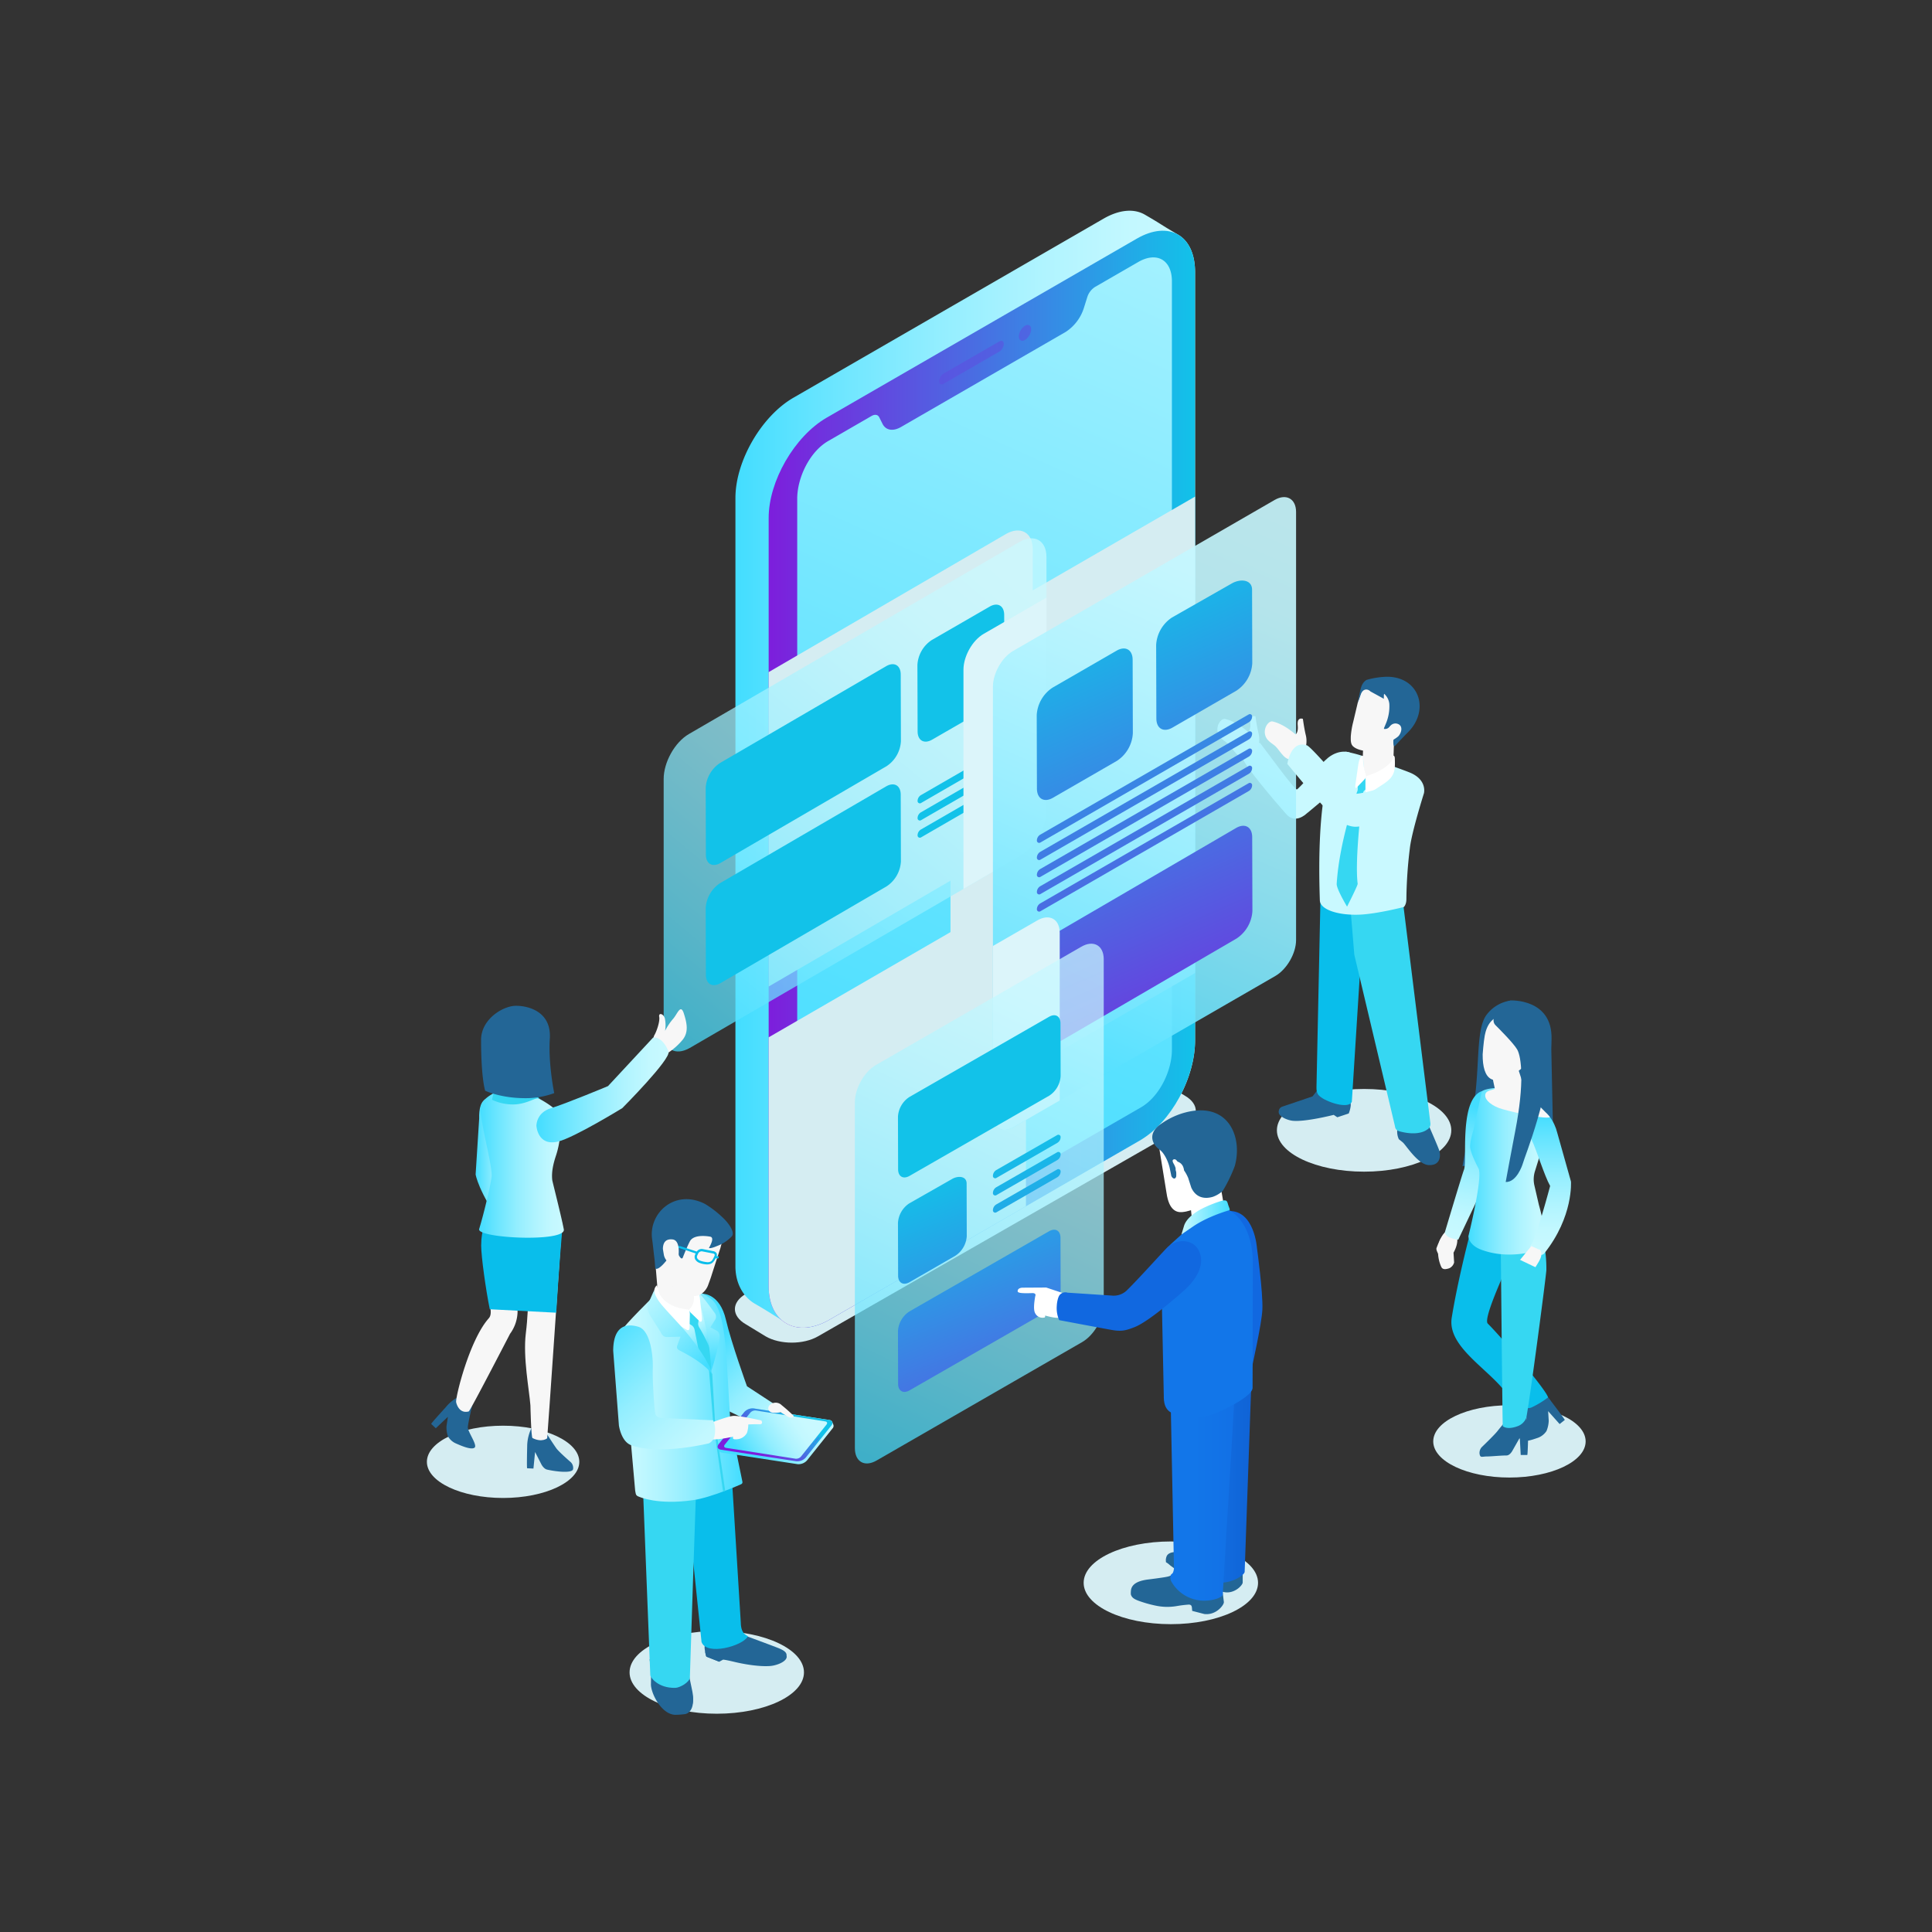 <svg id="SvgjsSvg1212" width="360" height="360" xmlns="http://www.w3.org/2000/svg" version="1.1" xmlns:xlink="http://www.w3.org/1999/xlink" xmlns:svgjs="http://svgjs.com/svgjs"><rect width="100%" height="100%" fill="#333333" stroke="none"/><defs id="SvgjsDefs1213"></defs><g id="SvgjsG1214"><svg xmlns="http://www.w3.org/2000/svg" xmlns:xlink="http://www.w3.org/1999/xlink" viewBox="0 0 841.89 841.89" width="360" height="360"><defs><linearGradient id="a" x1="510.406" x2="710.695" y1="335.185" y2="335.185" gradientTransform="matrix(-1 0 0 1 1031.17 0)" gradientUnits="userSpaceOnUse"><stop offset="0" stop-color="#c9f9ff" class="stopColorc9f9ff svgShape"></stop><stop offset=".138" stop-color="#c3f8ff" class="stopColorc3f8ff svgShape"></stop><stop offset=".33" stop-color="#b0f4ff" class="stopColorb0f4ff svgShape"></stop><stop offset=".555" stop-color="#93eeff" class="stopColor93eeff svgShape"></stop><stop offset=".802" stop-color="#69e5ff" class="stopColor69e5ff svgShape"></stop><stop offset="1" stop-color="#43ddff" class="stopColor43ddff svgShape"></stop></linearGradient><linearGradient id="b" x1="510.406" x2="696.215" y1="339.541" y2="339.541" gradientTransform="matrix(-1 0 0 1 1031.17 0)" gradientUnits="userSpaceOnUse"><stop offset="0" stop-color="#12c2e9" class="stopColor12c2e9 svgShape"></stop><stop offset="1" stop-color="#7d1edc" class="stopColor7d1edc svgShape"></stop></linearGradient><linearGradient id="d" x1="376.344" x2="584.335" y1="137.707" y2="600.959" xlink:href="#a"></linearGradient><linearGradient id="e" x1="595.485" x2="803.546" y1="80.503" y2="543.911" xlink:href="#a"></linearGradient><linearGradient id="f" x1="446.855" x2="696.812" y1="-8.477" y2="548.245" gradientTransform="matrix(-1 0 0 1 1031.17 0)" gradientUnits="userSpaceOnUse"><stop offset="0" stop-color="#c9f9ff" class="stopColorc9f9ff svgShape"></stop><stop offset=".288" stop-color="#9aefff" class="stopColor9aefff svgShape"></stop><stop offset=".61" stop-color="#6be5ff" class="stopColor6be5ff svgShape"></stop><stop offset=".858" stop-color="#4edfff" class="stopColor4edfff svgShape"></stop><stop offset="1" stop-color="#43ddff" class="stopColor43ddff svgShape"></stop></linearGradient><linearGradient id="c" x1="285.029" x2="446.026" y1="451.274" y2="258.196" gradientUnits="userSpaceOnUse"><stop offset="0" stop-color="#43ddff" class="stopColor43ddff svgShape"></stop><stop offset=".198" stop-color="#69e5ff" class="stopColor69e5ff svgShape"></stop><stop offset=".445" stop-color="#93eeff" class="stopColor93eeff svgShape"></stop><stop offset=".67" stop-color="#b0f4ff" class="stopColorb0f4ff svgShape"></stop><stop offset=".862" stop-color="#c3f8ff" class="stopColorc3f8ff svgShape"></stop><stop offset="1" stop-color="#c9f9ff" class="stopColorc9f9ff svgShape"></stop></linearGradient><linearGradient id="g" x1="410.485" x2="287.588" y1="248.496" y2="420.688" xlink:href="#b"></linearGradient><linearGradient id="h" x1="435.251" x2="312.355" y1="266.172" y2="438.364" xlink:href="#b"></linearGradient><linearGradient id="i" x1="437.139" x2="314.245" y1="267.52" y2="439.71" xlink:href="#b"></linearGradient><linearGradient id="j" x1="458.35" x2="335.455" y1="282.659" y2="454.85" xlink:href="#b"></linearGradient><linearGradient id="k" x1="461.892" x2="338.996" y1="285.187" y2="457.378" xlink:href="#b"></linearGradient><linearGradient id="l" x1="465.431" x2="342.536" y1="287.713" y2="459.903" xlink:href="#b"></linearGradient><linearGradient id="m" x1="541.531" x2="589.171" y1="340.228" y2="340.228" xlink:href="#a"></linearGradient><linearGradient id="n" x1="574.895" x2="620.626" y1="363.09" y2="363.09" xlink:href="#a"></linearGradient><linearGradient id="o" x1="443.078" x2="555.361" y1="481.978" y2="224.546" xlink:href="#c"></linearGradient><linearGradient id="p" x1="563.09" x2="472.032" y1="262.07" y2="468.835" xlink:href="#b"></linearGradient><linearGradient id="q" x1="539.447" x2="448.389" y1="251.646" y2="458.41" xlink:href="#b"></linearGradient><linearGradient id="r" x1="507.129" x2="416.071" y1="237.425" y2="444.19" xlink:href="#b"></linearGradient><linearGradient id="s" x1="537.646" x2="446.588" y1="250.865" y2="457.628" xlink:href="#b"></linearGradient><linearGradient id="t" x1="540.409" x2="449.35" y1="252.08" y2="458.845" xlink:href="#b"></linearGradient><linearGradient id="u" x1="543.171" x2="452.112" y1="253.298" y2="460.063" xlink:href="#b"></linearGradient><linearGradient id="v" x1="545.933" x2="454.874" y1="254.513" y2="461.279" xlink:href="#b"></linearGradient><linearGradient id="w" x1="548.695" x2="457.637" y1="255.73" y2="462.494" xlink:href="#b"></linearGradient><linearGradient id="x" x1="560.965" x2="620.02" y1="342.353" y2="342.353" xlink:href="#a"></linearGradient><linearGradient id="y" x1="2788.622" x2="2807.019" y1="506.893" y2="506.893" gradientTransform="matrix(-1 0 0 1 3014.277 0)" xlink:href="#a"></linearGradient><linearGradient id="z" x1="2768.567" x2="2805.51" y1="506.936" y2="506.936" gradientTransform="matrix(-1 0 0 1 3014.277 0)" xlink:href="#a"></linearGradient><linearGradient id="A" x1="2722.913" x2="2780.519" y1="474.939" y2="474.939" gradientTransform="matrix(-1 0 0 1 3014.277 0)" xlink:href="#a"></linearGradient><linearGradient id="B" x1="375.415" x2="478.114" y1="633.525" y2="415.12" xlink:href="#c"></linearGradient><linearGradient id="C" x1="442.595" x2="375.155" y1="438.227" y2="606.311" xlink:href="#b"></linearGradient><linearGradient id="D" x1="474.894" x2="407.452" y1="451.184" y2="619.271" xlink:href="#b"></linearGradient><linearGradient id="E" x1="445.035" x2="377.595" y1="439.207" y2="607.289" xlink:href="#b"></linearGradient><linearGradient id="F" x1="469.474" x2="402.034" y1="449.012" y2="617.094" xlink:href="#b"></linearGradient><linearGradient id="G" x1="472.063" x2="404.621" y1="450.048" y2="618.137" xlink:href="#b"></linearGradient><linearGradient id="H" x1="474.65" x2="407.209" y1="451.088" y2="619.173" xlink:href="#b"></linearGradient><linearGradient id="I" x1="516.976" x2="545.398" y1="644.446" y2="644.446" gradientUnits="userSpaceOnUse"><stop offset="0" stop-color="#1276e9" class="stopColor1276e9 svgShape"></stop><stop offset="1" stop-color="#1063d6" class="stopColor1063d6 svgShape"></stop></linearGradient><linearGradient id="J" x1="520.325" x2="563.377" y1="653.392" y2="653.392" gradientUnits="userSpaceOnUse"><stop offset="0" stop-color="#1276e9" class="stopColor1276e9 svgShape"></stop><stop offset="1" stop-color="#1168e0" class="stopColor1168e0 svgShape"></stop></linearGradient><linearGradient id="K" x1="514.803" x2="535.856" y1="530.536" y2="530.536" gradientUnits="userSpaceOnUse"><stop offset="0" stop-color="#c9f9ff" class="stopColorc9f9ff svgShape"></stop><stop offset="1" stop-color="#43ddff" class="stopColor43ddff svgShape"></stop></linearGradient><linearGradient id="L" x1="3029.186" x2="3018.78" y1="539.829" y2="483.031" gradientTransform="matrix(-1 0 0 1 3665.152 0)" xlink:href="#a"></linearGradient><linearGradient id="M" x1="2990.994" x2="3025.272" y1="510.284" y2="510.284" gradientTransform="matrix(-1 0 0 1 3665.152 0)" xlink:href="#a"></linearGradient><linearGradient id="N" x1="2989.503" x2="2989.937" y1="544.406" y2="485.439" gradientTransform="matrix(-1 0 0 1 3665.152 0)" xlink:href="#a"></linearGradient><linearGradient id="O" x1="824.15" x2="785.656" y1="625.206" y2="587.253" gradientTransform="translate(-476.543)" xlink:href="#a"></linearGradient><linearGradient id="P" x1="774.082" x2="783.096" y1="575.838" y2="589.511" gradientTransform="translate(-476.543)" xlink:href="#a"></linearGradient><linearGradient id="Q" x1="747.167" x2="800.084" y1="607.863" y2="607.863" gradientTransform="translate(-476.543)" xlink:href="#a"></linearGradient><linearGradient id="R" x1="782.813" x2="787.27" y1="556.713" y2="594.126" gradientTransform="translate(-476.543)" xlink:href="#a"></linearGradient><linearGradient id="S" x1="747.898" x2="786.119" y1="557.494" y2="592.879" gradientTransform="translate(-476.543)" xlink:href="#a"></linearGradient><linearGradient id="T" x1="2087.327" x2="2122.321" y1="387.725" y2="387.725" gradientTransform="scale(-1 1) rotate(21.462 259.056 -5958.627)" xlink:href="#a"></linearGradient><linearGradient id="U" x1="2102.903" x2="2121.603" y1="380.529" y2="393.104" gradientTransform="scale(-1 1) rotate(21.462 259.056 -5958.627)" xlink:href="#b"></linearGradient><linearGradient id="V" x1="2098.917" x2="2129.497" y1="384.106" y2="390.834" gradientTransform="scale(-1 1) rotate(21.462 259.056 -5958.627)" xlink:href="#a"></linearGradient><linearGradient id="W" x1="2126.215" x2="2129.68" y1="377.919" y2="377.919" gradientTransform="scale(-1 1) rotate(21.462 259.056 -5958.627)" xlink:href="#a"></linearGradient><linearGradient id="X" x1="784.622" x2="733.569" y1="639.227" y2="581.961" gradientTransform="translate(-476.543)" xlink:href="#a"></linearGradient></defs><g data-name="Layer 2" fill="#000000" class="color000 svgShape"><path fill="#d5edf2" style="mix-blend-mode:multiply" d="M324.996 563.82c-6.314 3.643-6.345 9.555-.068 13.204l8.718 5.308c6.272 3.646 16.477 3.647 22.792 0l159.895-91.621c6.31-3.646 6.347-9.555.078-13.2l-8.725-5.31c-6.276-3.65-16.48-3.65-22.793-.003ZM252.436 637.01c0 8.695-14.869 15.747-33.206 15.747-18.34 0-33.207-7.052-33.207-15.747 0-8.696 14.868-15.747 33.207-15.747 18.337 0 33.206 7.05 33.206 15.747ZM690.96 628.11c0 8.693-14.867 15.745-33.204 15.745-18.34 0-33.208-7.052-33.208-15.746 0-8.698 14.868-15.749 33.208-15.749 18.337 0 33.204 7.051 33.204 15.75ZM350.34 728.756c0 9.951-17.013 18.018-37.996 18.018-20.986 0-38-8.067-38-18.018 0-9.953 17.014-18.022 38-18.022 20.983 0 37.996 8.069 37.996 18.022ZM548.206 689.73c0 9.95-17.014 18.018-37.997 18.018-20.984 0-37.997-8.067-37.997-18.018 0-9.954 17.013-18.02 37.997-18.02 20.983 0 37.997 8.066 37.997 18.02ZM632.419 492.549c0 9.95-17.014 18.017-37.995 18.017-20.986 0-38-8.068-38-18.017 0-9.954 17.014-18.022 38-18.022 20.981 0 37.995 8.068 37.995 18.022Z" class="colord5edf2 svgShape"></path><path fill="url(#a)" d="m345.731 173.32 135.143-78.03c7.026-4.055 13.407-4.428 18.013-1.748 8.565 4.973 5.923 3.737 14.477 8.708a.098.098 0 0 1-.04-.024c4.58 2.645 7.42 8.266 7.44 16.258v334.828c.05 16.06-10.22 35.684-24.186 43.74l-135.14 78.022c-7.218 4.182-13.753 4.446-18.387 1.53.128.066.24.153.365.231-8.547-4.975-5.915-3.743-14.47-8.719-4.55-2.636-8.453-8.255-8.471-16.224V217.054c-.04-16.052 11.293-35.666 25.256-43.734Z"></path><path fill="url(#b)" d="M360.2 182.025c-13.965 8.069-25.297 27.68-25.245 43.74V560.6c.044 16.04 12.517 22.547 26.483 14.474l135.14-78.021c13.967-8.057 24.236-27.682 24.186-43.741V118.484c-.037-16.05-11.451-22.543-25.41-14.48Z"></path><path fill="#604be0" style="mix-blend-mode:multiply" d="M411.172 162.8a4.242 4.242 0 0 0-1.92 3.323c0 1.228.871 1.714 1.934 1.106l24.304-14.039a4.218 4.218 0 0 0 1.923-3.319c0-1.228-.87-1.713-1.938-1.096ZM446.64 141.959a5.93 5.93 0 0 0-2.671 4.642c.006 1.697 1.21 2.382 2.7 1.53a5.929 5.929 0 0 0 2.669-4.634c-.008-1.714-1.213-2.388-2.698-1.538Z" opacity=".5" class="color604be0 svgShape"></path><path fill="url(#d)" d="M511.742 457.403c0 9.234-6.512 20.5-14.554 25.14 8.042-4.64 14.554-15.906 14.554-25.14Z"></path><path fill="url(#e)" d="M392.611 186.078c-3.464 1.993-6.627 1.462-8.038-1.374 1.411 2.836 4.574 3.367 8.038 1.374Z"></path><path fill="url(#f)" d="M360.889 192.188c-8.06 4.65-13.513 15.961-13.492 25.212v334.828c.027 9.245 6.594 12.996 14.641 8.348l135.15-78.033c8.051-4.65 13.514-15.944 13.486-25.197V122.51c-.024-9.255-6.594-12.994-14.642-8.349l-18.909 10.916a8.152 8.152 0 0 0-3.338 4.429l-1.414 4.51a19.43 19.43 0 0 1-7.99 10.627l-71.77 41.434c-3.464 1.993-6.627 1.462-8.038-1.374l-1.436-2.862c-.593-1.179-1.903-1.406-3.35-.574Z"></path><path fill="#d5edf2" style="mix-blend-mode:multiply" d="m520.764 216.398-70.73 40.865V239.23c-.024-7.23-5.429-10.145-11.714-6.51l-103.365 60.16v137.013l79.234-46.138v22.422l-79.234 45.848V560.6c.044 16.04 12.517 22.547 26.483 14.474l85.63-49.438v-59.05l73.696-42.578Z" class="colord5edf2 svgShape"></path><path fill="url(#c)" d="M300.25 319.83c-6.282 3.626-11.068 12.429-11.049 19.654v110.644c.017 7.21 5.136 10.128 11.418 6.506l144.042-83.695c6.286-3.623 11.361-12.419 11.345-19.649V242.65c-.025-7.232-5.428-10.146-11.714-6.511Z" opacity=".73"></path><path fill="url(#g)" d="M386.16 290.296c3.484-2.015 6.335-.39 6.339 3.613l.083 29.074a13.917 13.917 0 0 1-6.302 10.923l-72.334 42.143c-3.49 2.012-6.335.389-6.346-3.616l-.084-29.076a13.902 13.902 0 0 1 6.306-10.916Z"></path><path fill="url(#h)" d="M386.16 342.67c3.484-2.013 6.335-.388 6.339 3.616l.083 29.072a13.915 13.915 0 0 1-6.302 10.924l-72.334 42.144c-3.49 2.012-6.335.389-6.346-3.617l-.084-29.075a13.906 13.906 0 0 1 6.306-10.917Z"></path><path fill="url(#i)" d="M431.252 264.342c3.486-2.014 6.322-.394 6.334 3.595l.08 28.954a13.857 13.857 0 0 1-6.291 10.879l-25.193 14.548c-3.473 2.005-6.31.387-6.322-3.605l-.085-28.952a13.878 13.878 0 0 1 6.284-10.877Z"></path><path fill="url(#j)" d="M399.838 349.072a3.03 3.03 0 0 1 1.498-2.607l34.87-20.135a.988.988 0 0 1 1.484.854 2.993 2.993 0 0 1-1.484 2.58l-34.871 20.167a.995.995 0 0 1-1.497-.859Z"></path><path fill="url(#k)" d="M399.838 356.563a3.032 3.032 0 0 1 1.498-2.609l34.87-20.135a.986.986 0 0 1 1.484.852 2.993 2.993 0 0 1-1.484 2.583l-34.871 20.166a.995.995 0 0 1-1.497-.858Z"></path><path fill="url(#l)" d="M399.838 364.048a3.02 3.02 0 0 1 1.498-2.604l34.87-20.138a.989.989 0 0 1 1.484.853 2.992 2.992 0 0 1-1.484 2.58l-34.871 20.171a.997.997 0 0 1-1.497-.862Z"></path><path fill="#dcf5fa" style="mix-blend-mode:multiply" d="M444.661 372.94c6.286-3.624 11.361-12.42 11.345-19.65v-92.876l-27.358 15.794c-5.008 2.892-8.827 9.913-8.81 15.674v95.48Z" class="colordcf5fa svgShape"></path><path fill="url(#m)" d="M541.531 330.39c.756 3.207 14.06 18.858 19.057 24.472 3.867 4.34 8.588-.194 8.588-.194s9.45-7.564 15.844-13.958c4.623-4.624 4.767-11.268 3.391-12.637-.377-.377-4.806-1.703-9.616 2.072-3.015 2.373-12.732 13.488-13.676 13.866-.948.382-15.052-19.142-16.078-20.297-4.172.193-6.419 4.172-7.51 6.676Z"></path><path fill="#f7f7f7" d="M547.628 327.116a11.17 11.17 0 0 0 .785-7.585c-.759-3.017-1.324-7.354-1.324-7.354s-2.638-1.14-2.259 2.826c.304 3.207-.944 3.963-.944 3.963s-4.833-4.508-9.997-5.666c-1.7-.373-4.12 2.72-3.21 6.04.564 2.076 2.39 3.143 3.959 4.343 1.867 1.409 3.776 5.465 6.224 6.035 3.148.727 5.996-.933 6.766-2.602Z" class="colorf7f7f7 svgShape"></path><path fill="#236696" d="M609.203 490.752a7.834 7.834 0 0 0 .356 5.682s1.634 1.266 1.887 1.532c1.52 1.52 6.573 9.521 11.123 9.728 4.945.23 5.244-3.651 4.7-6.047-.267-1.22-6.025-14.292-6.025-14.292ZM588.411 474.83l-12.829-1.69-3.65 4.64s-12.363 4.175-13.217 4.484a2.203 2.203 0 0 0-1.469 1.916 1.852 1.852 0 0 0 .21 1.325c1.024 1.621 3.993 2.666 5.748 2.873 5.564.615 17.996-2.565 17.996-2.565-.032.004 1.507 1.033 1.56 1.045l4.959-1.64a12.392 12.392 0 0 0 .886-3.55Z" class="color236696 svgShape"></path><path fill="#09beeb" d="m575.377 392.84-1.71 81.018c-.083 2.706 1.125 3.551 1.36 3.779 2.529 2.424 12.57 5.925 14.048 2.47l5.492-87.012Z" class="color09beeb svgShape"></path><path fill="#36d7f2" d="m588.27 393.095 1.882 22.917 17.7 74.665c.198 1.596 1.003 2.07 2.422 2.426 8.185 2.08 11.515-.814 11.515-.814a2.795 2.795 0 0 0 1.527-2.782l-11.725-94.537Z" class="color36d7f2 svgShape"></path><path fill="url(#n)" d="M620.488 345.71s1.606-5.85-6.13-9.06c-2.133-.882-12.739-4.755-20.378-7.16a58.124 58.124 0 0 0-7.423-1.914s-4.653.826-7.522 10.305c-.244.797-5.299 13.576-3.894 54.469.138 3.98 7.742 6.535 17.022 6.23 7.645-.249 19.564-3.343 19.564-3.343s1.124-.905 1.124-3.493a193.824 193.824 0 0 1 1.507-22.076c.751-6.975 6.13-23.958 6.13-23.958Z"></path><path fill="#ffe8d9" d="M602.294 311.213a2.888 2.888 0 0 0-2.738 2.72l.385 5.278a1.58 1.58 0 0 0 1.207 1.267c1.513.184 2.062-1.158 2.63-2.64.033-.076.732-2.264.768-2.396.606-1.846.23-4.41-2.252-4.23Z" class="colorffe8d9 svgShape"></path><path fill="#36d7f2" d="M591.372 345.049a3.186 3.186 0 0 0 .277-1.463l-.042-1.875 3.203-3.502 1.218.452-.043 4.56-1.549 1.358c-.461.3-.6 1.89-.67 2.42 0 0-3.55 26.863-2.145 38.12.084.682-4.622 9.953-4.622 9.953s-4.661-7.74-4.52-9.953c1.2-19.198 8.893-40.07 8.893-40.07Z" class="color36d7f2 svgShape"></path><path fill="#f7f7f7" d="M594.666 338.399c4.426 5.674 8.635-.59 12.433-4.07l.508-16.195-13.407 2.369-.312 8.356Z" class="colorf7f7f7 svgShape"></path><path fill="#f7f7f7" d="m603.828 302.201-.009.01 9.383 3.904-6.824 17.012a7.227 7.227 0 0 1-2.794 3.342 11.46 11.46 0 0 1-3.732.987s-7.238.473-10.204-2.201c-1.222-1.1-1.022-3.043-1.028-4.303a35.893 35.893 0 0 1 1.073-6.448l2.044-8.635 2.238-6.67Z" class="colorf7f7f7 svgShape"></path><path fill="#236696" d="M595.484 296.275c-2.387 1.53-2.497 3.794-3.279 7.198-.291 1.257-.562 3.017-.63 3.05-.06.018.85-2.275 1.299-3.65 1.106-3.396 3.534-2.441 4.291-1.588.034.034 5.839 3.182 5.848 3.233.039.155-.08-2.477.24-2.114a6.833 6.833 0 0 1 2.164 4.317 19.451 19.451 0 0 1-1.267 8.022l-.609 1.478c-.316.774-.598 1.334-.415 1.4a2.511 2.511 0 0 0 2.37-.911 3.067 3.067 0 0 1 3.65-.522c1.699 1.003-1.386 4.668-1.583 4.84l-.329 1.273c-.176.912-.104 3.515.723 2.633 1.383-1.489 4.468-4.747 5.367-5.628 9.946-9.693 5.237-24.307-8.778-24.407a35.27 35.27 0 0 0-9.062 1.376Z" class="color236696 svgShape"></path><path fill="#f7f7f7" d="M609.23 315.498a2.892 2.892 0 0 0-3.666 1.224l-2.33 3.514s-.271 1.497.562 2.058c1.273.855 1.495.794 2.982.24a12.416 12.416 0 0 0 2.528-1.666c1.348-1.404 2.231-4.418-.076-5.37Z" class="colorf7f7f7 svgShape"></path><path fill="#ffffff" d="M595.255 337.858c.275.886-.425 1.52-.894 2.001l-3.02 3.188c-.93.889-.831-.236-.686-1.296l1.2-8.337c.737-4.661 2.073-4.118 2.073-4.118s-.007 1.045.052 2.361a25.262 25.262 0 0 0 1.275 6.2Z" class="colorfff svgShape"></path><path fill="#ffffff" d="M607.2 329.291a6.819 6.819 0 0 1-.726 2.248c-2.918 4.188-10.203 6.366-10.203 6.366-.964.283-1.25.987-1.267 2.019v5.099c-.075 1.337.62 1.304 1.226.853 0 0 5.98-3.705 7.695-4.99 4.048-3.029 4.015-5.591 3.885-10.356-.025-1.336-.61-1.239-.61-1.239Z" class="colorfff svgShape"></path><path fill="url(#o)" d="M441.485 283.654c-5.008 2.892-8.828 9.912-8.81 15.674v186.58c.013 5.752 4.095 8.078 9.105 5.19l113.95-65.793c5.015-2.889 9.061-9.906 9.048-15.671V223.057c-.02-5.767-4.329-8.091-9.34-5.193Z" opacity=".9"></path><path fill="url(#p)" d="M538.643 360.802c3.854-2.225 7.004-.429 7.014 3.998l.093 32.14a15.388 15.388 0 0 1-6.972 12.072l-79.966 46.618c-3.855 2.227-7.002.432-7.015-3.997l-.092-32.14a15.382 15.382 0 0 1 6.97-12.068Z"></path><path fill="url(#q)" d="M536.709 254.276c3.85-2.224 8.879-1.73 8.893 2.68l.088 32.007a15.329 15.329 0 0 1-6.95 12.03l-27.855 16.08c-3.841 2.216-6.978.429-6.99-3.981l-.09-32.008a15.33 15.33 0 0 1 6.942-12.024Z"></path><path fill="url(#r)" d="M486.56 283.545c3.85-2.225 6.987-.435 7.002 3.977l.086 32.006a15.324 15.324 0 0 1-6.95 12.029l-27.856 16.08c-3.84 2.218-6.977.43-6.988-3.98l-.09-32.008a15.33 15.33 0 0 1 6.942-12.024Z"></path><path fill="url(#s)" d="M451.832 366.3a3.022 3.022 0 0 1 1.498-2.605l90.81-52.373a.987.987 0 0 1 1.485.853 2.994 2.994 0 0 1-1.484 2.58l-90.813 52.405a.995.995 0 0 1-1.496-.86Z"></path><path fill="url(#t)" d="M451.832 373.788a3.024 3.024 0 0 1 1.498-2.605l90.81-52.373a.987.987 0 0 1 1.485.852 2.998 2.998 0 0 1-1.484 2.583l-90.813 52.404a.996.996 0 0 1-1.496-.86Z"></path><path fill="url(#u)" d="M451.832 381.278a3.032 3.032 0 0 1 1.498-2.608l90.81-52.372a.989.989 0 0 1 1.485.854 2.993 2.993 0 0 1-1.484 2.58l-90.813 52.405a.994.994 0 0 1-1.496-.859Z"></path><path fill="url(#v)" d="M451.832 388.766a3.024 3.024 0 0 1 1.498-2.606l90.81-52.372a.986.986 0 0 1 1.485.852 2.994 2.994 0 0 1-1.484 2.582l-90.813 52.405a.996.996 0 0 1-1.496-.861Z"></path><path fill="url(#w)" d="M451.832 396.253a3.023 3.023 0 0 1 1.498-2.604l90.81-52.374a.987.987 0 0 1 1.485.853 2.994 2.994 0 0 1-1.484 2.581l-90.813 52.405a.996.996 0 0 1-1.496-.861Z"></path><path fill="#f7f7f7" d="M568.514 327.03a10.953 10.953 0 0 0 .567-6.408c-.758-3.018-1.325-7.354-1.325-7.354s-2.637-1.14-2.257 2.826c.303 3.208-.945 3.964-.945 3.964s-4.832-4.51-9.996-5.667c-1.703-.373-4.121 2.72-3.21 6.04.564 2.076 2.388 3.143 3.959 4.343 1.866 1.41 3.775 5.464 6.225 6.036 3.146.727 6.982-1.892 6.982-3.78Z" class="colorf7f7f7 svgShape"></path><path fill="url(#x)" d="M580.968 355.711c6.031 5.283 10.373 4.525 10.373 4.525a59.249 59.249 0 0 0 21.883-5.846c4.106-2.059 6.98-6.602 6.787-10.564-.149-3.209-4.144-4.713-9.056-3.209-3.975 1.223-17.163 5.661-21.122 5.282-1.36-.127-18.112-20.369-20.374-21.125-7.018-2.343-8.494 8.108-8.494 8.108s15.435 18.828 20.003 22.829Z"></path><path fill="#dcf5fa" style="mix-blend-mode:multiply" d="M461.791 406.463c-.024-6.003-4.506-8.424-9.725-5.407l-19.39 11.168v73.684c.011 5.752 4.093 8.078 9.104 5.19l20.011-11.554Z" class="colordcf5fa svgShape"></path><path fill="#f2d4c0" d="m223.839 531.307-4.825 4.047 2.957 5.213s.999 10.056 3.66 8.332c1.553-1.016 2.646-9.501 2.646-9.501-.779-3.966-4.658-8.037-4.438-8.091Z" class="colorf2d4c0 svgShape"></path><path fill="url(#y)" d="M225.589 531.964c.758 2.127-5.217 4.237-6.254 2.78-11.013-15.54-12.076-22.978-12.076-22.978l1.549-24.345c-.24-8.93 3.747-9.686 6.633-8.339 4.455 2.08 5.087 8.494 4.923 12.335-.277 6.23.143 9.604 1.063 18.03 0 0 3.554 20.808 4.162 22.517Z"></path><path fill="#236696" d="M205.874 612.046s-1.735 7.042-2.008 9.786c-.188 1.95 4.374 7.945 2.91 9.017-1.467 1.074-5.95-.913-8.008-1.81a7.31 7.31 0 0 1-3.64-3.3 12.325 12.325 0 0 1-.554-4.337l.602-4.007-5.275 4.981s-1.883-1.775-1.995-1.889c-.168-.157 6.29-7.218 6.29-7.218a16.731 16.731 0 0 1 6.476-4.952c3.749-1.366 5.202 3.729 5.202 3.729ZM237.373 623.435s3.44 5.402 5.04 7.658c1.127 1.59 6.315 6.072 6.315 6.072a3.5 3.5 0 0 1 .992 3.078c-.403 1.78-7.08 1.112-11.308.156-1.496-.332-2.49-2.273-2.49-2.273l-2.755-5.406-.716 7.225-2.736-.13c-.233-.004.012-9.568.012-9.568a18.435 18.435 0 0 1 1.881-7.958c1.93-3.496 5.765 1.146 5.765 1.146Z" class="color236696 svgShape"></path><path fill="#f7f7f7" d="M224.769 530.605c-3.26.768-2.34 14.539 4.666 23.413.608.77 1.369 13.516-.303 27.013-1.297 10.506 1.5 24.71 2.003 31.415 0 0 .306 13.903.906 14.206 4.155 2.075 6.401.099 6.401.099.183-1.182 6.505-93.948 6.505-93.948Z" class="colorf7f7f7 svgShape"></path><path fill="#f7f7f7" d="M213.127 542.016c0 4.898-1.607 16.503.039 24.856.815 4.143 1.056 6.196-.217 7.635-8.469 9.543-14.58 34.637-14.177 36.537 0 0 1 5.202 5.499 4.001.58-.153 17.982-33.82 17.982-33.82a16.807 16.807 0 0 0 3.23-8.596c.425-3.315-1.904-36.682-1.904-36.682l-8.162-8.35s-2.29.702-2.29 14.419Z" class="colorf7f7f7 svgShape"></path><path fill="#09beeb" d="M213.43 570.521c-1.705-8.294-3.755-23.017-3.755-27.76 0-13.711 8.256-18.758 8.256-18.758l27.016 12.402s-1.51 17.568-2.558 35.62Z" class="color09beeb svgShape"></path><path fill="#f7f7f7" d="M291.31 458.647a28.646 28.646 0 0 0 6.158-5.552c2.626-3.304 1.948-7.051.52-11.477-1.423-4.425-2.846.378-4.726 2.403a26.273 26.273 0 0 0-3.451 5.177 15.16 15.16 0 0 0-.07-5.332c-.608-2.248-2.854-2.7-2.482-.752.376 1.953-1.125 6.309-2.103 7.956-.968 1.652-.744 6.605 6.154 7.577Z" class="colorf7f7f7 svgShape"></path><path fill="#dba88d" d="M219.331 485.185c.702 1.72-.447 4.981 3.61 6.59 2.583 1.023 7.187-7.454 10.597-10.828.532-.527-4.748-2.183-6.3-13.236a24.237 24.237 0 0 1 .13-5.527l-10.025-4.237s.65 9.639 1.549 19.788c.061.694-.388 5.398.439 7.45Z" class="colordba88d svgShape"></path><path fill="url(#z)" d="M243.57 484.948a71.404 71.404 0 0 0 .375 8.986c.196 1.63-.4 5.803-1.656 9.58-1.227 3.685-2.028 7.271-1.633 10.743.063.58 3.976 15.872 5.032 21.45 1.094 5.765-38.135 3.896-36.891-.152 2.24-7.277 5.499-21.309 5.47-23.4-.078-5.418-4.384-21.075-4.91-28.258-.38-5.268 6.109-7.516 8.762-9.119.67-.405 5.729-.396 9.367.532 0 0 10.595 3.918 16.083 9.638Z"></path><path fill="#36d7f2" d="m215.2 475.723-.817 3.505a21.243 21.243 0 0 0 10.626 1.986c5.602-.584 8.402-3.156 9.924-2.454 1.517.704-4.207-3.27-4.207-3.27Z" class="color36d7f2 svgShape"></path><path fill="#236696" d="M209.639 453.065c.011-9.261 10.334-15.32 16.024-14.743l-.008-.012s14.86.016 13.935 14.336c-.71 10.994 1.918 23.698 1.918 23.698a36.409 36.409 0 0 1-11.049 2.183c-11.837.31-19.046-3.24-19.046-3.24s-1.786-5.343-1.774-22.222Z" class="color236696 svgShape"></path><path fill="url(#A)" d="M233.759 490.614s-.22-5.728 6.382-7.728 24.808-9.609 24.808-9.609l19.663-21.155s3.922-.827 6.698 6.076c1.28 3.177-20.156 24.688-20.156 24.688s-20.917 12.839-27.934 14.555c-9.006 2.202-9.461-6.827-9.461-6.827Z"></path><path fill="url(#B)" d="M381.69 464.1c-5.216 3.012-9.192 10.319-9.17 16.319v150.605c.007 5.986 4.26 8.41 9.479 5.4l89.54-51.58c5.223-3.006 9.436-10.312 9.424-16.314v-150.6c-.025-6.002-4.506-8.425-9.725-5.407Z" opacity=".73"></path><path fill="url(#C)" d="M457.11 443.094c2.755-1.592 5-.313 5.01 2.844l.065 22.909a10.978 10.978 0 0 1-4.978 8.61l-60.844 34.94c-2.748 1.586-4.994.308-5.002-2.85l-.064-22.91a10.977 10.977 0 0 1 4.969-8.604Z"></path><path fill="url(#D)" d="M457.11 536.55c2.755-1.593 5-.313 5.01 2.845l.065 22.909a10.98 10.98 0 0 1-4.978 8.608l-60.844 34.942c-2.748 1.587-4.994.307-5.002-2.85l-.064-22.91a10.977 10.977 0 0 1 4.969-8.605Z"></path><path fill="url(#E)" d="M414.849 513.774c2.755-1.593 6.353-1.24 6.366 1.917l.062 22.909a10.968 10.968 0 0 1-4.977 8.609l-19.937 11.509c-2.748 1.587-4.992.307-5-2.85l-.066-22.908a10.97 10.97 0 0 1 4.969-8.604Z"></path><path fill="url(#F)" d="M432.674 512.456a3.027 3.027 0 0 1 1.498-2.607l26.527-15.241a.99.99 0 0 1 1.486.855 2.99 2.99 0 0 1-1.486 2.578l-26.53 15.274a.995.995 0 0 1-1.495-.859Z"></path><path fill="url(#G)" d="M432.674 519.943a3.022 3.022 0 0 1 1.498-2.605l26.527-15.24a.987.987 0 0 1 1.486.851 2.993 2.993 0 0 1-1.486 2.582l-26.53 15.273a.995.995 0 0 1-1.495-.86Z"></path><path fill="url(#H)" d="M432.674 527.432a3.022 3.022 0 0 1 1.498-2.606l26.527-15.24a.987.987 0 0 1 1.486.851 2.994 2.994 0 0 1-1.486 2.583l-26.53 15.272a.996.996 0 0 1-1.495-.86Z"></path><path fill="#236696" d="M512.743 684.488a6.81 6.81 0 0 1-4.305 2.618c-1.893.406-8.13 1.173-8.13 1.173-3.096.384-6.845 1.367-7.431 4.404a9.937 9.937 0 0 0-.106 2.034c.384 1.7 2.038 2.372 4.045 3.079a52.461 52.461 0 0 0 6.79 1.88 24.124 24.124 0 0 0 9.19.182 50.758 50.758 0 0 1 5.165-.635c1.644-.007 1.367 1.196 1.555 2.738l5.238 1.358c5.235.682 8.703-4.036 8.56-5.223l-1.42-11.51Z" class="color236696 svgShape"></path><path fill="#236696" d="M523.827 673.041a3.885 3.885 0 0 1-3.37 3.3c-1.817.16-4.436.238-4.436.238-3.112-.583-7.005-.527-7.721 1.786a4.66 4.66 0 0 0-.278 1.394c.164 1.71-.436.28 1.89 2.365a55.398 55.398 0 0 0 7.167 4.622c3.435 1.626 5.215 1.678 6.32 1.555a15.03 15.03 0 0 1 3.616-.26c1.542.185 1.145 2.14 1.145 3.661l4.741 1.967c4.833 1.274 8.619-2.91 8.619-4.08V677.38Z" class="color236696 svgShape"></path><path fill="#dbe4ec" d="M538.207 610.441c-.135 2.128-3.083 3.342-5.014 3.221-.673-.037-1.325 3.91-2.4 5.334a1.768 1.768 0 0 1-2.927-.018c-.176-.374 1.96-6.074 2.44-7.53 1.607-4.85 3.607-4.898 5.539-4.788 1.927.12 2.489 1.665 2.362 3.781Z" class="colordbe4ec svgShape"></path><path fill="#1168e0" d="M537.922 606.085c2.17.042 6.436-4.064 6.436-4.064s.101-.535.267-1.468c.95-5.29 5.178-23.324 5.47-29.983.318-7.335-2.36-26.77-2.36-26.77s-1.103-16.4-12.213-16.08c-6.721.205-3.352 9.869-3.49 15.755-.108 4.61 1.988 28.12 1.988 28.12l-1.82 28.827s1.468 5.572 5.722 5.663Z" class="color1168e0 svgShape"></path><path fill="#dbe4ec" d="m540.849 607.031-5.57-.408-2.507 6.468-.07 1.088.321 8.68a4.337 4.337 0 0 0 4.264 4.503c2.892.215.318.029.318.029 3.966.289 4.59-3.964 4.59-3.964l1.706-11.073c.228-2.366-.499-5.142-3.052-5.323Z" class="colordbe4ec svgShape"></path><path fill="#b6c7d9" d="M530.981 606.774c-.029.974 2.083 2.927 4.935 3.254a13.038 13.038 0 0 0 5.477-.247c1.725-.564 2.68-1.213 2.84-2.425 0 0 .625-4.467.744-5.885.094-.91-.352-.918-.352-.918a3.877 3.877 0 0 1-.248.98c-.577.93-2.196 2.185-5.843 2.22-5.741.066-6.335-3.331-6.335-3.331-.84-.01-1.12.347-1.1 1.318Z" class="colorb6c7d9 svgShape"></path><path fill="#dbe4ec" d="M544.103 606.8s2.602-12.227-12.54-12.227c-11.996 0-11.996 12.73-11.996 12.73l6.06 73.326h14.983Z" class="colordbe4ec svgShape"></path><path fill="#ffffff" d="m514.316 492.13-10.29 1.263 4.302 26.467c1.09 7.61 4.405 8.505 6.729 8.334 4.813-.362 9.93-3.504 12.483-5.314 4.951-3.517 4.114-12.44 4.107-13.164l.211-17.939Z" class="colorfff svgShape"></path><path fill="#ffffff" d="m533.807 528.012-2.772-15.956-13.412 3.115 1.73 15.496c0 2.208-8.381 21.26-8.381 28.113l25.345-8.148c0-2.92-2.51-22.62-2.51-22.62Z" class="colorfff svgShape"></path><path fill="#526683" d="M515.623 587.558v7.015a133.459 133.459 0 0 0 1.245 14.053l23.975.91c3.01-.605 4.16-4.727 4.16-8.88v-13.098Z" class="color526683 svgShape"></path><path fill="#dbe4ec" d="M544.103 606.8s-.998-8.497-11.564-8.497c-1.404 0 0-.015-4.162 0-10.102.025-11.509 10.323-11.509 10.323l6.287 71.715 16.044.288Z" class="colordbe4ec svgShape"></path><path fill="#236696" d="M506.118 489.627c-5.55 3.633-4.896 8.393-.702 11.448 1.917 1.383 3.764 5.2 4.344 8.146l.576 2.775c.037 1.019 1.519 2.42 2.142.871.698-1.737-.623-2.913.055-3.82.692-.916 2.777-1.389 5.2 4.167l1.394 4.333c2.25 4.854 6.408 4.854 9.366 3.986a12.59 12.59 0 0 0 4.33-2.594 62.989 62.989 0 0 0 5.262-10.878c3.583-13.058-3.185-28.838-22.775-22.948a33.115 33.115 0 0 0-9.192 4.514Z" class="color236696 svgShape"></path><path fill="url(#I)" d="m516.976 600.717.647 83.837a22.64 22.64 0 0 0 14.565 5.089c5.084 0 10.055-3.285 10.185-4.698l3.025-85.695Z"></path><path fill="url(#J)" d="m510.105 609.286 1.473 74.313c-.043-.038-.172 1.815-.951 2.252-.77.428-.736 1.995-.346 3.037a16.386 16.386 0 0 0 15.606 8.585c3.119-.155 6.786-1.344 6.935-2.69l5.11-85.464Z"></path><path fill="#1276e9" d="M510.226 542.12c-2.97 3.045-4.108 6.444-4.108 17.188l1.017 48.927c0 1.86-.152 7.426 5.916 8.125 3.025.344 8.65 2.247 15.442-.028 2.77-.91 17.334-7.622 17.334-11.558l.114-55.207c-.459-18.672-11.09-22.595-11.09-22.595l-12.785 4.467Z" class="color1276e9 svgShape"></path><path fill="url(#K)" d="M532.364 523.27c1.801-.422 2.253-.122 2.599.982a22.078 22.078 0 0 0 .755 2.198c.345.864-.062.927-.062.927s-9.013 2.487-15.728 7.055c-4.756 3.246-5.125 3.552-5.125 3.552l1.112-3.654c.87-3.13 4.477-6.203 9.852-8.58a54.185 54.185 0 0 1 6.597-2.48Z"></path><path fill="#ffffff" d="m464.334 572.172 1.5-6.461-.733-1.584-9.19-3.067-10.352.061s-2.107 0-2.107 1.532c0 .833 1.98.973 6.324.833 2.046-.062 1.341 1.346 1.341 1.346-.563 3.263-.812 6.068 0 7.47a3.575 3.575 0 0 0 4.15 1.781c.199-.075.186-.825.186-.825 4.281 1.213 8.338 1.808 8.881-1.086ZM512.703 506.093a3.872 3.872 0 0 1 3 2.736 4.451 4.451 0 0 1-.32 3.695 3.906 3.906 0 0 1-1.825 1.478s-.13-4.244-.19-5.027a28.654 28.654 0 0 0-.665-2.882Z" class="colorfff svgShape"></path><path fill="#ffffff" d="M511.64 505.205s-1.243-.008-.294 1.73a9.033 9.033 0 0 1 1.267 3.822c.054.901-.064 3.665-.064 3.665s.823 1.1 1.514-.602a10.899 10.899 0 0 0 .399-4.285c-.046-.793-1.497-4.781-2.821-4.33Z" class="colorfff svgShape"></path><path fill="#1168e0" d="M460.506 569.014a12.958 12.958 0 0 0 1.043 6.25s20.463 3.872 23.232 4.329c4 .672 5.903.175 9.603-1.276 6.823-2.658 21.271-15.721 21.271-15.721s10.403-8.32 7.109-16.819c-2.423-6.263-10.342-6.165-14.392-1.907-3.776 3.962-12.406 13.576-17.246 18.339a8.263 8.263 0 0 1-6.768 2.34l-19.17-1.258a3.202 3.202 0 0 0-3.302.874c-.842.83-1.318 3.36-1.38 4.849Z" class="color1168e0 svgShape"></path><path fill="#f7f7f7" d="m632.849 537.08-3.242.014-2.134 3.217a16.237 16.237 0 0 0 .507 11.604c.612 1.408 1.829 1.277 3.476.774a3.827 3.827 0 0 0 2.192-2.57l-.257-4.25c2.832-5.151 1.627-8.77-.542-8.79Z" class="colorf7f7f7 svgShape"></path><path fill="#f7f7f7" d="M633.107 540.387c-.162 2.172-2.706 2.843-3.576 4.539-.686 1.388 2.155 3.254 2.058 4.886-.112 1.916-1.988 1.374-2.327.482-.147-.39-3.841-5.01-3.287-6.465 2.015-5.352 3.602-7.53 5.23-7.357 1.629.186 2.071 1.76 1.902 3.915Z" class="colorf7f7f7 svgShape"></path><path fill="#236696" d="M658.246 436.017a15.817 15.817 0 0 0-10.781 6.653c-4.532 6.871-2.417 23.954-5.623 41.154-2.157 11.488-4.544 24.345-4.544 24.345s11.076-1.49 13.699-3.148c3.294-2.08 25.754-12.172 25.754-12.172s-.871-40.974-.873-41.983c.009-1.015-17.632-14.85-17.632-14.85Z" class="color236696 svgShape"></path><path fill="url(#L)" d="M646.422 475.358s-4.793.077-6.805 9.689c-2.03 9.598-.637 22.053-1.677 24.682-.825 2.1-8.409 27.512-8.409 27.512a6.52 6.52 0 0 0 1.414 1.672 14.971 14.971 0 0 0 4.51 1.287l11.97-25.2 3.386-31.525s-.842-9.51-4.39-8.118Z"></path><path fill="#236696" d="M663.837 610.94a41.767 41.767 0 0 1 1.388 7.785c.018 2.034-2.902 4.253-2.902 4.253s-1.036 3.197.382 4.445c1.425 1.235 4.926-.032 7.146-.776a7.635 7.635 0 0 0 4.057-3.081 12.833 12.833 0 0 0 .967-4.444l-.257-4.196 5.01 5.625s2.099-1.671 2.231-1.78c.181-.142-5.859-8.04-5.859-8.04a17.243 17.243 0 0 0-6.26-5.7c-3.756-1.757-5.903 5.91-5.903 5.91Z" class="color236696 svgShape"></path><path fill="#09beeb" d="M660.168 543.816c.034 1.11-14.41 30.385-11.856 32.945 6.949 6.956 26.15 29.777 26.246 32.194a39.092 39.092 0 0 1-7.211 4.371c-4.475 1.813-10.552-5.669-10.552-5.669-7.458-10.817-26.27-20.572-24.186-33.476 2.58-15.96 7.48-34.755 7.48-34.755l5.527-19.982s14.029 9.905 14.552 24.372Z" class="color09beeb svgShape"></path><path fill="#236696" d="M658.323 616.669s-4.032 4.688-5.79 6.946c-1.247 1.612-6.619 6.777-6.619 6.777a3.651 3.651 0 0 0-1.174 3.16c.33 1.86 1.003 1.114 3.35 1.114 1.651.001 5.967-.432 8.38-.432 1.593 0 2.683-2.255 2.683-2.255l3.108-5.479.408 7.521h2.849c.243 0 .425-9.928.425-9.928a19.175 19.175 0 0 0-1.587-8.347c-1.841-3.717-6.033.923-6.033.923Z" class="color236696 svgShape"></path><path fill="#36d7f2" d="M667.12 528.892c1.621 5.329 6.818 8.607 6.728 24.475-.012 2.057-7.267 57.13-8.75 64.448a6.388 6.388 0 0 1-4.02 3.75c-4.54 1.616-6.235-.104-6.235-.104-.136-1.243-.857-77.906-.857-77.906s3.934-9.71 3.866-10.296l2.428-6.606Z" class="color36d7f2 svgShape"></path><path fill="url(#M)" d="m645.627 475.806-3.432 16.176s-1.8 5.711-1.58 7.893c.312 3.074 3.57 9.111 3.685 9.349 1.903 4.007-4.42 29.44-4.42 29.44s-.095 3.857 5.822 6.001c14.153 5.13 27.906-1.09 27.906-1.09.537-.498-.51-9.717-3.027-18.553l-1.982-8.576a11.892 11.892 0 0 1 .221-5.919l3.554-11.41s3.668-11.128.485-14.908a43.221 43.221 0 0 0-11.933-9.525c-.703-.42-2.623-.328-4.483-.809 0 0-9.666-.016-10.816 1.93Z"></path><path fill="url(#N)" d="M666.988 542.657c-.867.668 3.91 6.08 5.982 3.477 12.749-16.015 11.597-31.268 11.597-31.268l-5.977-21.244c-1.16-4.823-4.822-10.774-8.8-9.514-4.86 1.54-4.13 8.984-2.284 12.755 2.004 4.098 5.48 15.487 7.983 19.93 0 0-6.425 24.27-8.5 25.864Z"></path><path fill="#f7f7f7" d="M647.323 476.621c-.654 1.92 1.34 4.442 5.782 6.18 2.823 1.11 19.501 5.026 22.204 4.068.77-.278-8.683-8.311-10.618-11.403l-4.311-13.321-11.139 1.449s1.478 7.951 2.125 10.68c.178.739-3.43.544-4.043 2.347Z" class="colorf7f7f7 svgShape"></path><path fill="#f7f7f7" d="M657.456 442.688c-7.34-1.033-9.687 4.492-10.453 8.538-.538 2.828-.916 8.217-.916 8.217-.046 5.372 1.035 9.39 3.669 10.748 3.298 1.687 8.652-.632 13.345-4.642 4.16-3.55 5.042-6.163 5.22-6.787l3.338-13.833s-10.3-1.683-14.203-2.24Z" class="colorf7f7f7 svgShape"></path><path fill="#236696" d="M658.19 435.945s18.364-.926 17.907 16.836c-.633 24.714-11.694 51.077-12.57 54.406-.158.573-2.655 8.045-7.407 7.888 0 0 2.522-13.772 4.16-22.2 4.078-20.92 2.73-32.266.86-35.533-1.595-2.777-8.016-9.155-9.453-10.598-1.79-1.805-.862-4.922 3.297-9.303 1.024-1.079 3.648-1.456 3.206-1.496Z" class="color236696 svgShape"></path><path fill="#f7f7f7" d="m671.052 544.562-.756-.202-3.019-1.368-5.3 6.51s-2.068 5.653.117 7.959c2.812 2.99 3.592 1.3 3.592 1.3.705-.27 1.627-3.837 2.149-4.562.267-.36 2.714-4.403 2.714-4.403 1.185-2.06 1.612-3.725.503-5.234Z" class="colorf7f7f7 svgShape"></path><path fill="#36d7f2" d="m660.42 548.067 11.325 5.408-.644 10.681s-.387 4.636-5.022-.132c-4.634-4.758-7.457-6.302-5.658-15.957Z" class="color36d7f2 svgShape"></path><path fill="url(#O)" d="M306.38 563.805s7.268-.156 9.93 11.227c2.38 10.214 9.192 29.044 9.192 29.044l15.285 9.998-9.223 7.567-22.486-10.803Z"></path><path fill="#236696" d="m322.337 709.17 1.601 3.29s14.877 5.484 15.79 5.935c1.044.494 3.343 1.386 3.002 3.22a1.975 1.975 0 0 1-.363 1.108c-1.101 1.379-3.275 1.978-5.28 2.268-4.36.654-13.455-.71-13.455-.71-2.645-.336-7.22-1.33-7.698-1.705a7.228 7.228 0 0 0-2.526-.207c-.03.014 0 1.517.027 1.75l-5.58-2.225c-.28-.143-.734-2.714-.83-3.857l.352-7.531Z" class="color236696 svgShape"></path><path fill="#236696" d="M342.712 721.454a10.84 10.84 0 0 1-3.121 2.265 14.898 14.898 0 0 1-4.347.888c-6.355.588-15.876-1.564-15.876-1.564a34.456 34.456 0 0 0-4.43-.821 7.533 7.533 0 0 0-1.53.147l-6.136-2.681a17.309 17.309 0 0 0 .53 2.214l5.633 2.216 1.598-.883s.014-.24 5.312 1.022c0 0 8.972 2.223 15.379 1.71 2.018-.166 5.455-1.215 6.709-2.936a1.887 1.887 0 0 0 .279-1.577Z" class="color236696 svgShape"></path><path fill="#09beeb" d="m317.645 623.452 5.16 83.568c.069 5.811 3.359 5.529 3.029 6.126-2.24 4.082-17.89 8.504-20.13 2.387l-9.042-87.23Z" class="color09beeb svgShape"></path><path fill="#236696" d="M283.74 725.142s-.072 8.368-.086 8.565c-.222 3.728 4.415 13.454 10.675 13.547a33.694 33.694 0 0 0 4.22-.323c1.22-.181 4.104-1.75 3.299-7.777-.396-2.924-3.715-14.655-3.715-14.655Z" class="color236696 svgShape"></path><path fill="#236696" d="M283.084 723.071s.62 4.793 1.182 11.026c.346 3.71 5.051 11.47 10.608 11.63a18.037 18.037 0 0 0 2.658-.133c2.402-.184 5.643-1.136 4.118-8.778-.545-2.723-2.761-13.24-2.932-13.24Z" class="color236696 svgShape"></path><path fill="#36d7f2" d="M304.155 627.195c-.716 15.167-3.536 103.793-3.536 103.793-.137 2.12-4.435 4.48-6.35 4.52-7.68.154-10.842-4.687-10.891-5.43l-3.934-100.117Z" class="color36d7f2 svgShape"></path><path fill="url(#P)" d="M281.17 574.352s3.63-7.203 7.364-8.894c3.74-1.703 16.163-2.104 16.163-2.104s7.711 12.716 7.855 13.612c.136.909-.997 25.052-.997 25.052l-17.52-10.733Z"></path><path fill="url(#Q)" d="M311.57 567.81c-2.205-3.256-9.844-6.41-12.204-6.505 3.47 1.888 8.396 8.582 9.947 18.561.801 5.205.634 18.726.42 18.439-.202-.269-12.644-18.96-17.183-22.16-.646-.452-7.276-11.726-7.276-11.726s-13.394 13.143-14.65 15.708l6.156 69.448c.356 1.559.092 2.143 1.936 2.74 0 0 7.952 3.573 23.201 1.41 8.22-1.17 21.105-6.992 21.105-6.992.211-.187.605-.347.502-.992l-5.218-25.419c-1.83-27.25-1.67-45.008-6.736-52.511Z"></path><path fill="#36d7f2" d="m316.019 649.605-4.426-29.931-1.219-20.883s-1.062-1.77-1.458-2.32l1.84 23.101 4.34 30.418a5.767 5.767 0 0 0 .923-.385Z" class="color36d7f2 svgShape"></path><path fill="#f7f7f7" d="M303.196 568.886c-5.438 6.239-11.978-.173-16.419-4.066l-1.199-14.48 12.873-4.765Z" class="colorf7f7f7 svgShape"></path><path fill="#36d7f2" d="M304.81 578.63a3.907 3.907 0 0 1-.592-1.757l.264-2.05-3.357-3.858-1.538.408-.494 4.729 2.283 1.404a2.984 2.984 0 0 1 1.243 1.725l2.648 13.073 4.494 5.668a35.603 35.603 0 0 0 .653-6.081c-.645-5.242-5.603-13.26-5.603-13.26Z" class="color36d7f2 svgShape"></path><path fill="url(#R)" d="m303.83 563.682-.893-.934s-.5-.575-.203-.44a10.045 10.045 0 0 1 3.42 2.877c1.461 1.66 5.307 6.99 5.307 6.99a2.642 2.642 0 0 1-.028 3.217l-1.892 3.021 2.634 1.397c1.693.742 1.516 2.82 1.271 4.295a126.493 126.493 0 0 1-3.518 13.418 136.374 136.374 0 0 0-1.43-14.367 180.56 180.56 0 0 0-4.669-19.474Z"></path><path fill="#ffffff" d="M300.667 570.198c-.76.752.023 1.527.576 2.07l3.454 3.337c1.087.986 1.319-.327 1.163-1.511l-.89-8.555c-.838-4.447-2.98-4.613-2.98-4.613a20.213 20.213 0 0 1 .292 2.465c.105 1.848.573 4.63-1.615 6.807Z" class="colorfff svgShape"></path><path fill="#ffffff" d="M286.338 560.08a18.705 18.705 0 0 0 1.259 4.066c3.403 6.007 11.913 6.412 11.913 6.412 1.01.195 1.031.641 1.11 2.175l-.138 5.644c.059 1.477-.773 1.447-1.492.934 0 0-7.05-4.157-9.08-5.597-4.754-3.4-5.592-6.161-4.814-11.405.273-1.824 1.242-2.23 1.242-2.23Z" class="colorfff svgShape"></path><path fill="url(#S)" d="m285.139 562.002-2.721 6.168a3.22 3.22 0 0 0-.193 2.316 13.692 13.692 0 0 0 .941 2.542l4.687 7.387c.841 1.79 1.664 2.299 3.21 2.196l5.475-.148-1.372 3.752c-.478 1.21.044 1.8 1.175 2.366 11.702 5.956 13.983 10.332 13.983 10.332s-.39-4.972-11.01-18.014c-2.71-3.32-7.265-7.981-10.539-11.776-4.26-4.947-3.636-7.121-3.636-7.121Z"></path><path fill="#ffe8d9" d="M303.323 543.473a3.22 3.22 0 0 1 1.475 4.054l-2.886 5.15a1.742 1.742 0 0 1-1.818.698c-1.627-.498-1.537-2.13-1.408-3.9.01-.11.336-2.633.363-2.775.264-2.17 1.867-4.573 4.274-3.227Z" class="colorffe8d9 svgShape"></path><path fill="#f7f7f7" d="M304.848 532.987V533l-11.14-2.026-3.922 20.098c-.097 1.414-.375 2.643-.375 3.85a5.756 5.756 0 0 0 1.71 4.1s1.732 1.168 4.174 2.693a34.181 34.181 0 0 0 5.527 2.776c4.644 1.325 7.14-2.788 7.72-4.401.383-1.067 1.313-3.532 1.624-4.68l3.785-11.644 2.75-10.617Z" class="colorf7f7f7 svgShape"></path><path fill="#236696" d="M314.85 530.484c2.717 2.492 5.601 6.646 4.016 8.296a16.816 16.816 0 0 1-6.428 4.193c-2.684 1.162-3.384.895-3.493.879-.1-.023 2.735-4.392.636-4.944-.096-.024-7.158-1.489-8.987 2.055-1.4 2.702-3.092 7.122-3.092 7.122-.525.884-1.277-.41-1.531-.792-.466-.676-1.155-5.186-2.362-4.73 0 0-1.724 4.772-1.9 5.007-4.73 6.56-6.074 5.243-6.074 5.243-.185-.056-.2-2.366-.458-4.413-.373-2.885-.747-6.761-.972-8.17-1.834-11.527 9.925-22.384 23.072-15.568a43.802 43.802 0 0 1 7.574 5.822Z" class="color236696 svgShape"></path><path fill="#09beeb" d="m313.12 547.49-.848-.104a1.482 1.482 0 0 0 .043-1.15 2.008 2.008 0 0 0-1.442-1.021l-4.678-.93-.156-.022a2.582 2.582 0 0 0-2.402 1.112l-7.056-2.298a2.466 2.466 0 0 0-2.427.53l-3.57 2.988a.253.253 0 0 0-.006.456l.671.156a.771.771 0 0 0 .636-.18l3.504-2.906a.942.942 0 0 1 .818-.219l6.922 2.304a1.324 1.324 0 0 0-.055.134c-.021.037-.037.087-.082.19a2.5 2.5 0 0 0-.124 2.099 3.495 3.495 0 0 0 1.894 1.667 8.629 8.629 0 0 0 2.402.602l.113.018c2.563.36 3.444-.933 3.51-.995a6.408 6.408 0 0 0 1.077-1.616c.147.028.297.046.488.07a1.44 1.44 0 0 0 .655.006l.187-.445c.188-.452-.074-.447-.074-.447Zm-1.988.261c-.297.582-.642 1.23-.652 1.235-.214.225-.762 1.38-3.078.92l-.089-.01a11.046 11.046 0 0 1-2.163-.532 2.486 2.486 0 0 1-1.355-1.13 1.432 1.432 0 0 1 .1-1.244 1.24 1.24 0 0 0 .127-.303 3.425 3.425 0 0 1 .24-.47 1.674 1.674 0 0 1 1.739-.922s.008-.012.006.007l4.699.915a1.025 1.025 0 0 1 .707.44c.11.228-.024.61-.281 1.094Z" class="color09beeb svgShape"></path><path fill="#f7f7f7" d="M293.059 540.092c3.449.375 2.64 6.767 2.64 6.767l-.504 3.341a19.817 19.817 0 0 1-2.447.234c-1.69.05-2.962-1.645-3.411-3.364-.026-.106-.476-2.743-.47-2.906.059-2.937 1.432-4.389 4.192-4.072Z" class="colorf7f7f7 svgShape"></path><path fill="#e0a77c" d="M343.342 617.417s6.47 2.797 5.378 5.856c-1.093 3.05-1.56 3.058-3.65 3.534-5.499 1.267-13.789-7.64-13.789-7.64Z" class="colore0a77c svgShape"></path><path fill="url(#T)" d="m313.174 629.305 11.12-13.926a4.918 4.918 0 0 1 4.157-1.64l32.895 5.03a1.556 1.556 0 0 1 1.324.86h-.01c.174.42.328.848.502 1.269a1.563 1.563 0 0 1-.384 1.558l-11.114 13.927a4.943 4.943 0 0 1-4.16 1.633l-32.896-5.034a1.57 1.57 0 0 1-1.322-.86 96.49 96.49 0 0 0-.504-1.266.048.048 0 0 1 .017.037 1.58 1.58 0 0 1 .375-1.588Z"></path><path fill="url(#U)" d="M313.174 629.305c-.89 1.119-.477 2.193.941 2.417l32.883 5.032a4.944 4.944 0 0 0 4.155-1.645l11.126-13.92c.883-1.12.469-2.206-.933-2.42l-32.895-5.03a4.918 4.918 0 0 0-4.157 1.64Z"></path><path fill="#604be0" style="mix-blend-mode:multiply" d="M355.082 628.33c-.068.085-.042.166.07.182a.356.356 0 0 0 .313-.123l1.547-1.94c.067-.082.038-.168-.062-.184a.37.37 0 0 0-.32.122ZM354.28 629.17a.146.146 0 0 0 .098.252.557.557 0 0 0 .442-.172c.102-.125.059-.234-.095-.255a.51.51 0 0 0-.446.175Z" opacity=".5" class="color604be0 svgShape"></path><path fill="url(#V)" d="M315.827 629.53c-.518.64-.278 1.258.528 1.388l30.29 4.73a2.828 2.828 0 0 0 2.384-.934l11.123-13.936c.518-.64.276-1.264-.537-1.388l-30.28-4.739a2.843 2.843 0 0 0-2.389.94Z"></path><path fill="url(#W)" d="M318.783 623.116a.346.346 0 0 0 .236.612 1.266 1.266 0 0 0 1.051-.413l1.348-1.694a.345.345 0 0 0-.244-.605 1.239 1.239 0 0 0-1.056.42Z"></path><path fill="#f7f7f7" d="M309.981 619.956s7.026-2.773 9.578-2.972c2.553-.196 12.191 1.99 12.191 1.99s1.102 1.713-.814 1.663c-2.377-.068-4.864.089-4.864.089a11.451 11.451 0 0 1-.57 3.665 5.346 5.346 0 0 1-4.503 2.794c-2.36.23-1.477-1.15-1.477-1.15s-7.276 1.668-9.908 1.08c-2.634-.58-2.092-5 .367-7.159Z" class="colorf7f7f7 svgShape"></path><path fill="url(#X)" d="M310.706 618.902s1.592 2.66.595 7.114a4.878 4.878 0 0 1-2.335 2.924s-21.646 5.342-33.97.796c-4.366-1.614-5.297-8.591-5.297-8.591l-2.49-32.558c.048-9.895 4.748-12.288 10.955-10.434 5.388 1.596 6.534 13.097 6.29 18.59-.145 3.4.401 12.9.82 17.292.304 3.278.845 3.436 3.007 3.884Z"></path><path fill="#f7f7f7" d="M335.648 612.076a3.715 3.715 0 0 1 4.974.24c2.362 1.904 3.924 3.412 5.028 4.434.723.679-.73 1.477-2.28.594-1.549-.885-3.198-1.954-3.198-1.954s-3.302.66-4.463-.139a1.877 1.877 0 0 1-.06-3.175Z" class="colorf7f7f7 svgShape"></path></g></svg></g></svg>